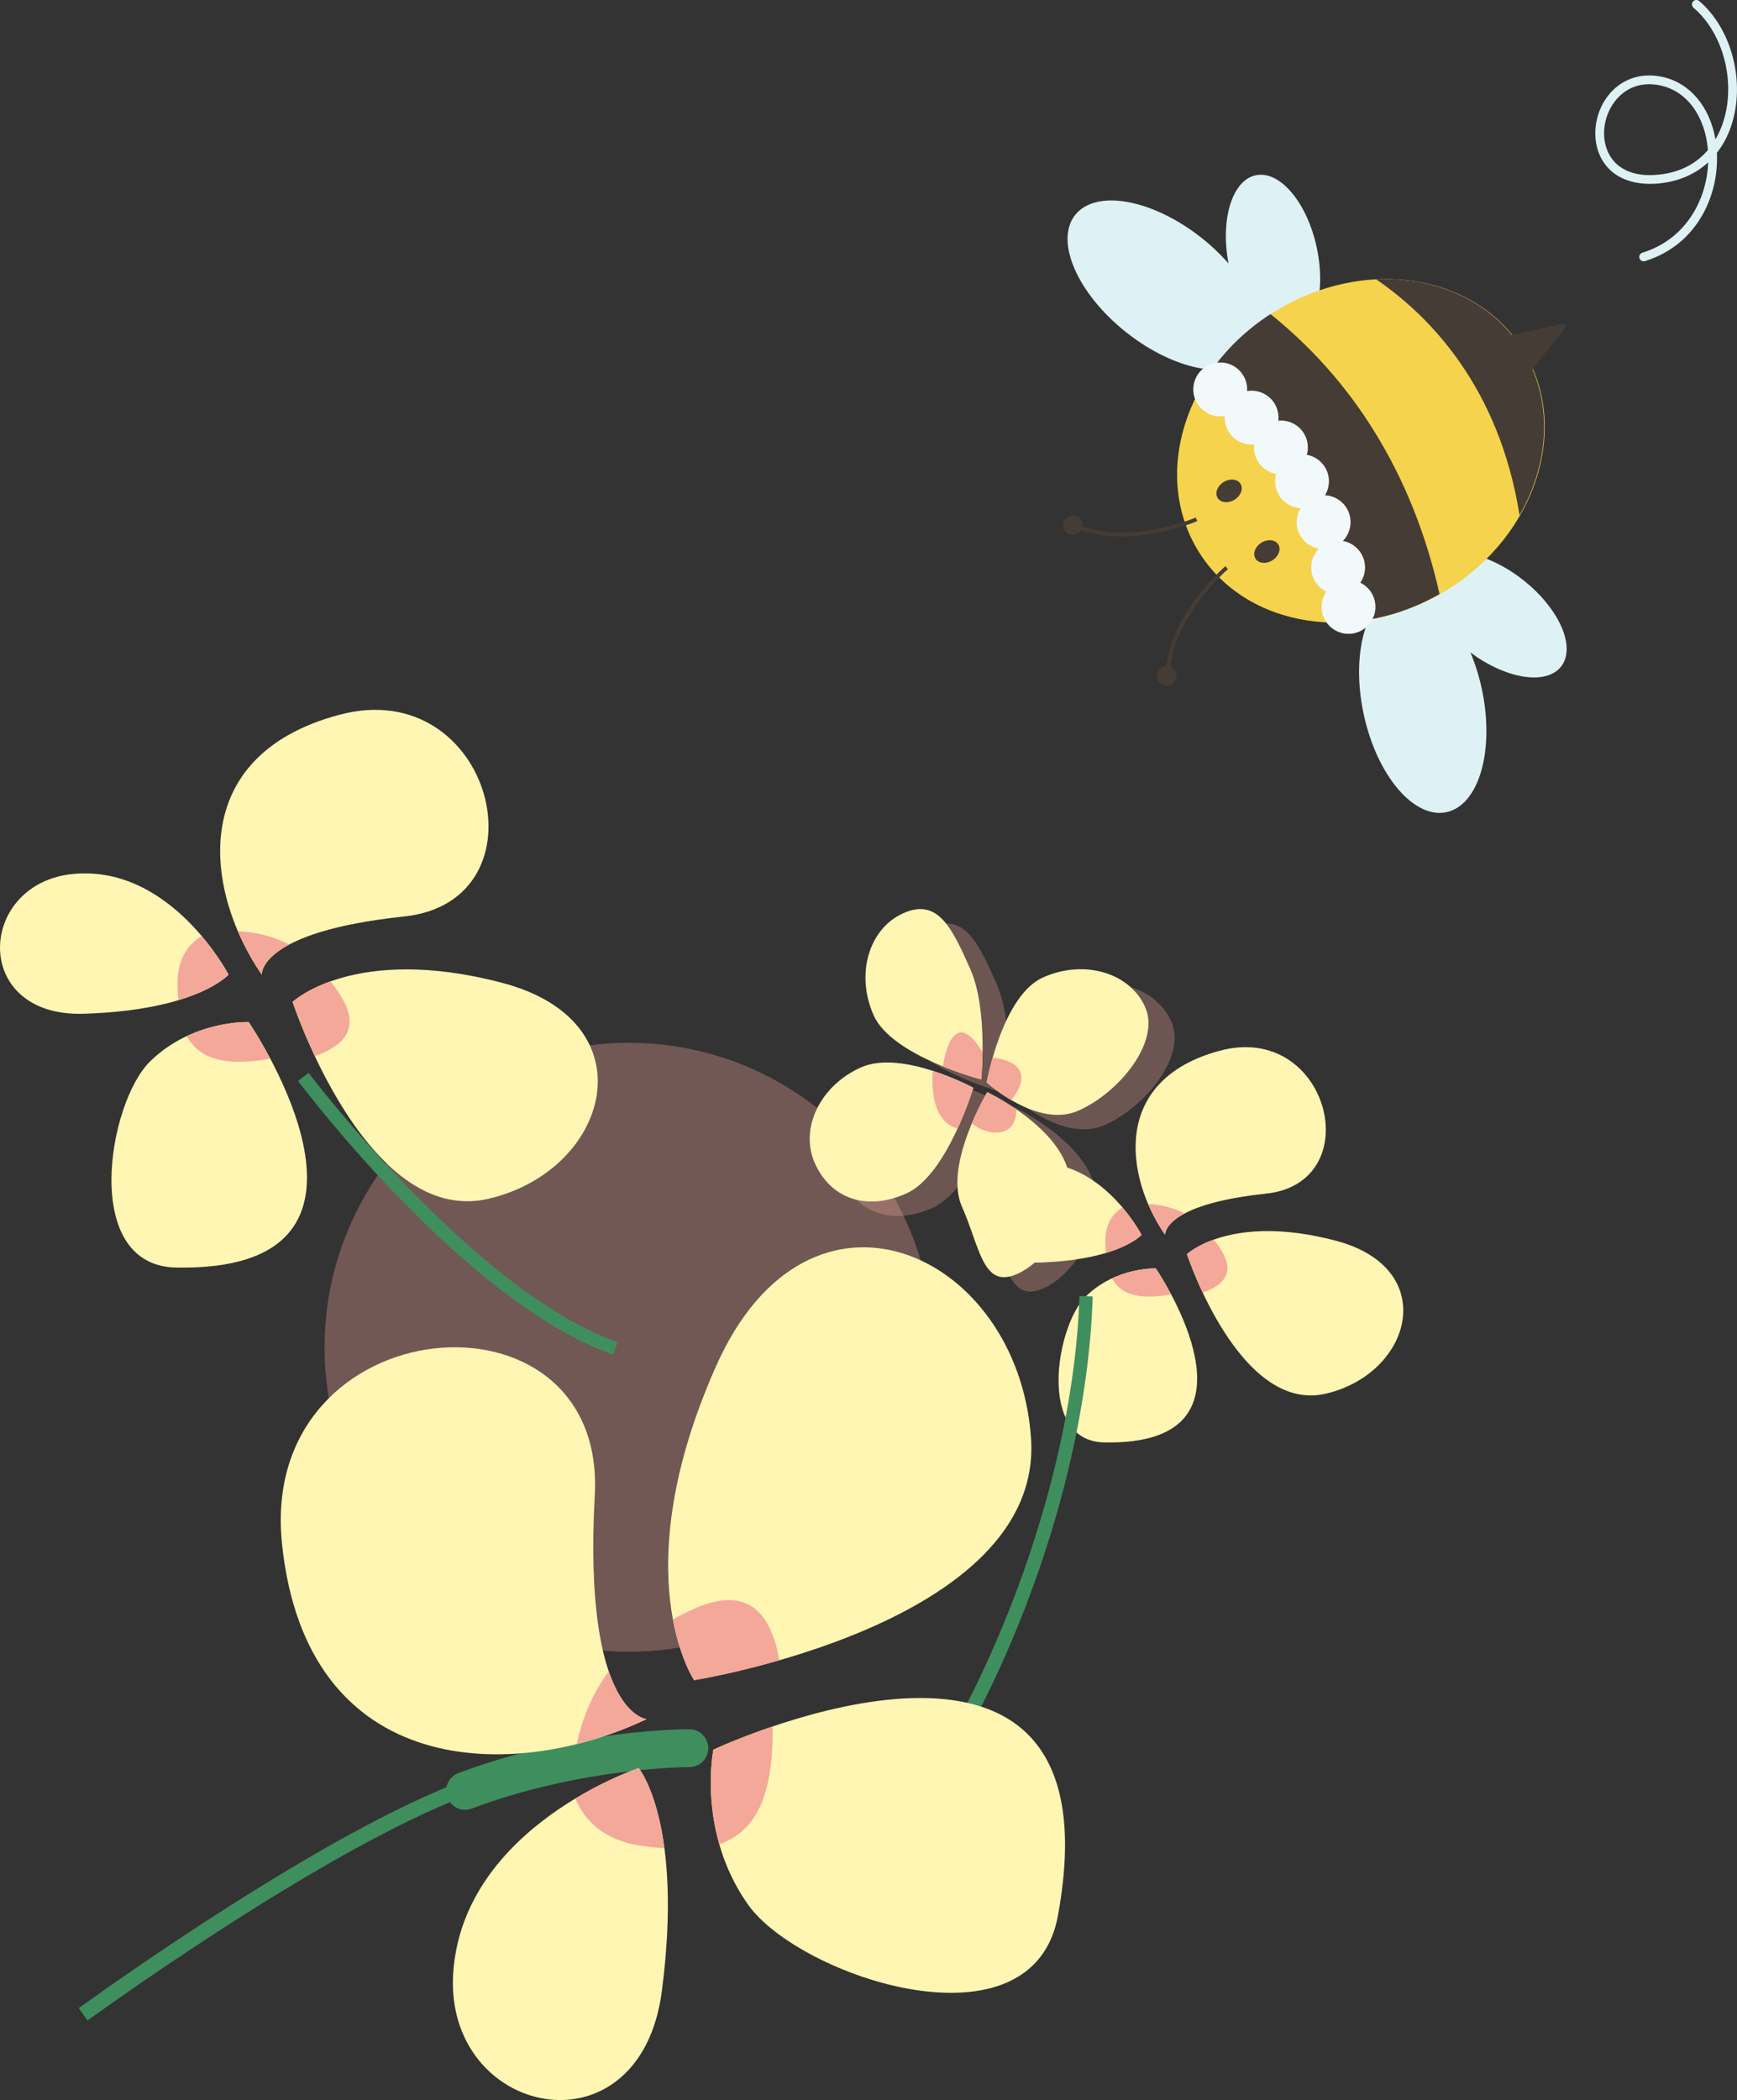   <svg xmlns="http://www.w3.org/2000/svg" x="0px" y="0px" viewBox="0 0 64.407 77.856" style="vertical-align: middle; max-width: 100%; width: 100%;" width="100%">
   <rect x="0" y="0" width="64.407" height="77.856" fill="#333333" stroke="none"/>
   <g>
    <g>
     <g>
      <g style="opacity:0.32;">
       <circle cx="23.322" cy="49.948" r="11.288" fill="rgb(244,168,153)">
       </circle>
      </g>
      <g>
       <g>
        <path d="M9.706,36.133c-2.066-2.99-2.858-8.09,2.858-9.629c5.716-1.539,7.826,6.903,2.418,7.474       C9.574,34.55,9.706,36.133,9.706,36.133z" fill="rgb(255,246,179)">
        </path>
       </g>
       <g>
        <path d="M10.849,37.144c0,0,2.745,8.354,7.264,7.299s6.014-6.551,0.518-8.002       C13.135,34.99,10.849,37.144,10.849,37.144z" fill="rgb(255,246,179)">
        </path>
       </g>
       <g>
        <path d="M8.475,36.133c0,0-2.11-4.045-5.716-3.737c-3.605,0.308-3.869,5.32,0.352,5.188       C7.332,37.452,8.475,36.133,8.475,36.133z" fill="rgb(255,246,179)">
        </path>
       </g>
       <g>
        <path d="M9.222,37.892c0.791,1.187,5.716,9.233-2.638,9.101c-3.605,0-2.594-6.111-1.011-7.65       S9.222,37.892,9.222,37.892z" fill="rgb(255,246,179)">
        </path>
       </g>
       <g>
        <path d="M7.477,34.701c0.651,0.769,0.997,1.432,0.997,1.432s-0.459,0.526-1.86,0.947       c-0.021-0.195-0.035-0.4-0.035-0.628C6.581,35.597,6.941,35.034,7.477,34.701z" fill="rgb(244,168,153)">
        </path>
       </g>
       <g>
        <path d="M9.222,37.892c0.154,0.23,0.463,0.721,0.801,1.359c-1.512,0.262-2.582,0.104-3.095-0.838       C8.132,37.848,9.222,37.892,9.222,37.892z" fill="rgb(244,168,153)">
        </path>
       </g>
       <g>
        <path d="M12.254,36.385c0.723,0.912,1.362,2.089-0.58,2.77c-0.538-1.141-0.825-2.011-0.825-2.011       S11.292,36.728,12.254,36.385z" fill="rgb(244,168,153)">
        </path>
       </g>
       <g>
        <path d="M8.819,34.524c0.667,0.023,1.351,0.204,1.905,0.494c-1.063,0.567-1.019,1.115-1.019,1.115       C9.368,35.645,9.066,35.1,8.819,34.524z" fill="rgb(244,168,153)">
        </path>
       </g>
      </g>
      <g>
       <g style="opacity:0.3;">
        <g>
         <path d="M37.06,40.863c0,0-0.968,3.244-2.486,3.92c-1.518,0.676-2.818,0.159-3.39-1.126        c-0.572-1.285,0.195-2.874,1.713-3.55C34.415,39.43,37.06,40.863,37.06,40.863z" fill="rgb(244,168,153)">
         </path>
        </g>
        <g>
         <path d="M33.364,38.175c-0.676-1.518-0.183-3.213,1.102-3.785c1.285-0.572,1.802,0.546,2.478,2.064        c0.676,1.518,0.407,4.101,0.407,4.101S34.041,39.693,33.364,38.175z" fill="rgb(244,168,153)">
         </path>
        </g>
        <g>
         <path d="M37.556,40.667c0,0,0.573-3.22,2.091-3.896c1.518-0.676,3.213-0.183,3.785,1.102        c0.572,1.285-0.954,3.162-2.472,3.838C39.442,42.387,37.556,40.667,37.556,40.667z" fill="rgb(244,168,153)">
         </path>
        </g>
        <g>
         <path d="M36.634,45.259c-0.676-1.518,0.942-4.233,0.942-4.233s2.199,1.04,2.875,2.559        c0.676,1.518-0.477,3.608-1.762,4.18C37.404,48.337,37.31,46.777,36.634,45.259z" fill="rgb(244,168,153)">
         </path>
        </g>
       </g>
       <g>
        <g>
         <g>
          <path d="M33.603,44.248c1.518-0.676,2.486-3.92,2.486-3.92s-2.645-1.432-4.163-0.756         c-1.518,0.676-2.285,2.266-1.713,3.55S32.085,44.924,33.603,44.248z" fill="rgb(255,246,179)">
          </path>
         </g>
         <g>
          <path d="M36.09,40.328c0,0-0.209,0.7-0.585,1.517c-0.86-0.267-0.97-1.295-0.92-2.146         C35.432,39.972,36.09,40.328,36.09,40.328z" fill="rgb(244,168,153)">
          </path>
         </g>
        </g>
        <g>
         <g>
          <path d="M32.394,37.64c0.676,1.518,3.987,2.38,3.987,2.38s0.269-2.583-0.407-4.101         c-0.676-1.518-1.193-2.636-2.478-2.064C32.211,34.428,31.718,36.122,32.394,37.64z" fill="rgb(255,246,179)">
          </path>
         </g>
         <g>
          <path d="M34.959,39.535c0.063-0.407,0.421-2.271,1.473-0.527c-0.008,0.596-0.051,1.012-0.051,1.012         S35.737,39.853,34.959,39.535z" fill="rgb(244,168,153)">
          </path>
         </g>
        </g>
        <g>
         <g>
          <path d="M38.677,36.236c-1.518,0.676-2.091,3.896-2.091,3.896s1.886,1.72,3.404,1.043         c1.518-0.676,3.044-2.553,2.472-3.838C41.89,36.054,40.195,35.56,38.677,36.236z" fill="rgb(255,246,179)">
          </path>
         </g>
         <g>
          <path d="M36.585,40.133c0,0,0.069-0.386,0.221-0.918c0.469,0.029,1.67,0.321,0.694,1.573         C36.956,40.47,36.585,40.133,36.585,40.133z" fill="rgb(244,168,153)">
          </path>
         </g>
        </g>
        <g>
         <g>
          <path d="M39.481,43.05c-0.676-1.518-2.875-2.559-2.875-2.559s-1.618,2.715-0.942,4.233         c0.676,1.518,0.77,3.078,2.055,2.506C39.003,46.658,40.157,44.568,39.481,43.05z" fill="rgb(255,246,179)">
          </path>
         </g>
         <g>
          <path d="M36.606,40.491c0,0,0.493,0.233,1.083,0.64c-0.001,1.144-1.167,0.956-1.652,0.513         C36.319,40.973,36.606,40.491,36.606,40.491z" fill="rgb(244,168,153)">
          </path>
         </g>
        </g>
       </g>
      </g>
      <g>
       <g>
        <path d="M43.201,45.78c-1.465-2.119-2.026-5.734,2.026-6.825s5.547,4.893,1.714,5.298       S43.201,45.78,43.201,45.78z" fill="rgb(255,246,179)">
        </path>
       </g>
       <g>
        <path d="M44.011,46.496c0,0,1.946,5.921,5.149,5.173c3.203-0.748,4.263-4.644,0.367-5.672       C45.631,44.969,44.011,46.496,44.011,46.496z" fill="rgb(255,246,179)">
        </path>
       </g>
       <g>
        <path d="M42.328,45.78c0,0-1.496-2.867-4.051-2.649s-2.742,3.771,0.249,3.677S42.328,45.78,42.328,45.78       z" fill="rgb(255,246,179)">
        </path>
       </g>
       <g>
        <path d="M42.858,47.026c0.561,0.841,4.051,6.545-1.87,6.451c-2.555,0-1.839-4.332-0.717-5.423       C41.393,46.964,42.858,47.026,42.858,47.026z" fill="rgb(255,246,179)">
        </path>
       </g>
       <g>
        <path d="M41.621,44.765c0.462,0.545,0.707,1.015,0.707,1.015s-0.325,0.373-1.318,0.671       c-0.015-0.138-0.025-0.284-0.025-0.445C40.986,45.4,41.241,45.001,41.621,44.765z" fill="rgb(244,168,153)">
        </path>
       </g>
       <g>
        <path d="M42.858,47.026c0.109,0.163,0.328,0.511,0.568,0.963c-1.072,0.186-1.83,0.074-2.194-0.594       C42.085,46.996,42.858,47.026,42.858,47.026z" fill="rgb(244,168,153)">
        </path>
       </g>
       <g>
        <path d="M45.007,45.958c0.512,0.647,0.965,1.481-0.411,1.964c-0.381-0.809-0.585-1.425-0.585-1.425       S44.325,46.201,45.007,45.958z" fill="rgb(244,168,153)">
        </path>
       </g>
       <g>
        <path d="M42.572,44.639c0.473,0.016,0.958,0.145,1.35,0.35c-0.754,0.402-0.722,0.79-0.722,0.79       C42.961,45.434,42.747,45.047,42.572,44.639z" fill="rgb(244,168,153)">
        </path>
       </g>
      </g>
      <g>
       <g>
        <path d="M3.245,74.905l-0.327-0.457c2.323-1.663,8.224-5.757,12.848-7.847       c1.65-0.746,3.005-1.175,4.026-1.275l0.055,0.56c-0.96,0.093-2.255,0.506-3.85,1.227C11.419,69.182,5.554,73.252,3.245,74.905z" fill="rgb(63, 142, 94)">
        </path>
       </g>
       <g>
        <path d="M17.245,67.096c-0.284,0-0.551-0.174-0.657-0.456c-0.137-0.363,0.047-0.768,0.41-0.904       c4.343-1.635,8.4-1.626,8.567-1.627c0.388,0.002,0.7,0.319,0.698,0.707c-0.002,0.386-0.316,0.698-0.703,0.698       c-0.001,0,0,0.001-0.007,0c-0.139,0-4.021,0.018-8.061,1.537C17.411,67.081,17.327,67.096,17.245,67.096z" fill="rgb(63, 142, 94)">
        </path>
       </g>
      </g>
      <g>
       <path d="M31.746,69.842l-0.331-0.364c3.865-3.511,8.351-13.176,8.61-21.431l0.492,0.016      C40.251,56.566,35.767,66.189,31.746,69.842z" fill="rgb(63, 142, 94)">
       </path>
      </g>
      <g>
       <path d="M22.739,50.222c-5.44-1.896-11.437-9.814-11.69-10.15l0.394-0.296      c0.061,0.081,6.161,8.134,11.459,9.981L22.739,50.222z" fill="rgb(63, 142, 94)">
       </path>
      </g>
      <g>
       <g>
        <path d="M23.974,63.734c-4.901,2.335-12.61,2.288-13.518-6.507s12.042-9.897,11.598-1.786       S23.974,63.734,23.974,63.734z" fill="rgb(255,246,179)">
        </path>
       </g>
       <g>
        <path d="M25.737,62.289c0,0,12.972-2.059,12.492-8.974c-0.48-6.915-8.228-10.428-11.677-2.669       S25.737,62.289,25.737,62.289z" fill="rgb(255,246,179)">
        </path>
       </g>
       <g>
        <path d="M23.681,65.55c0,0-6.467,2.149-6.872,7.539c-0.405,5.39,6.924,6.972,7.734,0.717       S23.681,65.55,23.681,65.55z" fill="rgb(255,246,179)">
        </path>
       </g>
       <g>
        <path d="M26.452,64.866c1.939-0.884,14.976-6.23,12.793,6.057c-0.858,5.316-9.63,2.37-11.522-0.33       S26.452,64.866,26.452,64.866z" fill="rgb(255,246,179)">
        </path>
       </g>
       <g>
        <path d="M21.332,66.679c1.289-0.777,2.349-1.13,2.349-1.13s0.667,0.802,0.954,2.968       c-0.293-0.016-0.599-0.044-0.935-0.098C22.44,68.214,21.696,67.549,21.332,66.679z" fill="rgb(244,168,153)">
        </path>
       </g>
       <g>
        <path d="M26.452,64.866c0.376-0.172,1.174-0.512,2.195-0.858c0.026,2.293-0.461,3.832-1.973,4.365       C26.129,66.464,26.452,64.866,26.452,64.866z" fill="rgb(244,168,153)">
        </path>
       </g>
       <g>
        <path d="M24.952,60.036c1.518-0.849,3.405-1.511,3.947,1.516c-1.811,0.522-3.161,0.737-3.161,0.737       S25.229,61.537,24.952,60.036z" fill="rgb(244,168,153)">
        </path>
       </g>
       <g>
        <path d="M21.39,64.658c0.193-0.978,0.623-1.943,1.183-2.692c0.584,1.703,1.402,1.768,1.402,1.768       C23.174,64.116,22.298,64.432,21.39,64.658z" fill="rgb(244,168,153)">
        </path>
       </g>
      </g>
     </g>
     <g>
      <g>
       <g>
        <g>
         <ellipse transform="matrix(0.62 -0.785 0.785 0.62 8.122 37.882)" cx="43.134" cy="10.563" rx="2.239" ry="4.193" fill="rgb(222, 241, 245)">
         </ellipse>
        </g>
        <g>
         <ellipse transform="matrix(0.979 -0.205 0.205 0.979 -0.95 9.894)" cx="47.191" cy="9.524" rx="1.662" ry="3.112" fill="rgb(222, 241, 245)">
         </ellipse>
        </g>
       </g>
       <g>
        <g>
         <ellipse transform="matrix(0.978 -0.21 0.21 0.978 -4.285 11.676)" cx="52.744" cy="25.981" rx="2.239" ry="4.193" fill="rgb(222, 241, 245)">
         </ellipse>
        </g>
        <g>
         <ellipse transform="matrix(0.615 -0.788 0.788 0.615 3.36 52.481)" cx="55.463" cy="22.797" rx="1.662" ry="3.112" fill="rgb(222, 241, 245)">
         </ellipse>
        </g>
       </g>
      </g>
      <g>
       <g>
        <ellipse transform="matrix(0.849 -0.529 0.529 0.849 -1.206 29.21)" cx="50.443" cy="16.712" rx="7.079" ry="6.067" fill="rgb(245, 211, 76)">
        </ellipse>
       </g>
       <g>
        <path d="M44.947,13.692c0.558-0.779,1.286-1.48,2.162-2.048c1.518,1.219,2.801,2.665,3.83,4.317       c1.117,1.792,1.936,3.824,2.439,6.063c-0.901,0.515-1.853,0.836-2.796,0.975C49.787,19.052,47.859,15.868,44.947,13.692z" fill="rgb(69, 60, 53)">
        </path>
       </g>
       <g>
        <path d="M51.027,10.355c2.217-0.107,4.296,0.805,5.423,2.613c1.149,1.843,1.025,4.164-0.106,6.132       C55.585,14.329,52.987,11.697,51.027,10.355z" fill="rgb(69, 60, 53)">
        </path>
       </g>
       <g>
        <path d="M55.721,12.495l0.9,1.444l1.391-1.742c0.068-0.085-0.009-0.207-0.114-0.184L55.721,12.495z" fill="rgb(69, 60, 53)">
        </path>
       </g>
      </g>
      <g>
       <g>
        <path d="M41.597,19.888c-0.521,0-1.061-0.071-1.567-0.262l0.051-0.136       c1.878,0.709,4.234-0.293,4.258-0.303l0.058,0.133C44.379,19.328,43.063,19.888,41.597,19.888z" fill="rgb(69, 60, 53)">
        </path>
       </g>
       <g>
        <circle cx="39.781" cy="19.474" r="0.361" fill="rgb(69, 60, 53)">
        </circle>
       </g>
       <g>
        <path d="M43.384,24.79l-0.145-0.014c0.197-2.057,2.178-3.769,2.198-3.786l0.094,0.11       C45.511,21.118,43.575,22.792,43.384,24.79z" fill="rgb(69, 60, 53)">
        </path>
       </g>
       <g>
        <circle cx="43.266" cy="25.067" r="0.361" fill="rgb(69, 60, 53)">
        </circle>
       </g>
      </g>
      <g>
       <path d="M49.155,23.028c-0.217-0.348-0.193-0.776,0.024-1.094c-0.163-0.079-0.307-0.203-0.41-0.368      c-0.249-0.399-0.181-0.904,0.134-1.226c-0.268-0.048-0.516-0.204-0.671-0.454c-0.206-0.33-0.195-0.734-0.006-1.046      c-0.315-0.017-0.617-0.181-0.796-0.469c-0.155-0.249-0.186-0.538-0.113-0.8c-0.267-0.049-0.513-0.205-0.668-0.453      c-0.124-0.199-0.169-0.425-0.144-0.641c-0.365,0.035-0.736-0.133-0.944-0.465c-0.115-0.184-0.161-0.391-0.148-0.591      c-0.388,0.066-0.794-0.102-1.015-0.456c-0.292-0.468-0.149-1.085,0.319-1.376c0.468-0.292,1.085-0.149,1.376,0.319      c0.115,0.184,0.161,0.391,0.148,0.591c0.388-0.066,0.794,0.102,1.015,0.456c0.124,0.199,0.169,0.425,0.144,0.641      c0.365-0.035,0.736,0.133,0.944,0.465c0.155,0.249,0.186,0.538,0.113,0.8c0.267,0.049,0.513,0.205,0.668,0.453      c0.206,0.33,0.195,0.734,0.006,1.046c0.315,0.017,0.617,0.181,0.796,0.469c0.249,0.399,0.181,0.904-0.134,1.226      c0.268,0.048,0.516,0.204,0.671,0.454c0.217,0.348,0.193,0.776-0.024,1.094c0.163,0.079,0.307,0.203,0.41,0.368      c0.292,0.468,0.149,1.085-0.319,1.376C50.063,23.64,49.447,23.497,49.155,23.028z" fill="rgb(242, 249, 251)">
       </path>
      </g>
      <g>
       <g>
        <ellipse transform="matrix(0.849 -0.529 0.529 0.849 -2.73 26.85)" cx="45.557" cy="18.196" rx="0.498" ry="0.385" fill="rgb(69, 60, 53)">
        </ellipse>
       </g>
       <g>
        <ellipse transform="matrix(0.849 -0.529 0.529 0.849 -3.707 27.931)" cx="46.958" cy="20.444" rx="0.498" ry="0.385" fill="rgb(69, 60, 53)">
        </ellipse>
       </g>
      </g>
     </g>
    </g>
    <g>
     <path d="M60.947,9.688c-0.07,0-0.134-0.045-0.156-0.115c-0.027-0.086,0.021-0.177,0.107-0.204    c1.645-0.51,2.391-1.998,2.44-3.351c-0.517,0.476-1.196,0.753-1.987,0.795c-0.93,0.043-1.628-0.288-1.979-0.946    c-0.364-0.683-0.268-1.625,0.233-2.292c0.477-0.633,1.213-0.898,2.025-0.727c1.026,0.216,1.768,1.104,1.977,2.32    c0.125-0.213,0.213-0.42,0.272-0.597c0.504-1.485,0.037-3.327-1.085-4.285c-0.068-0.059-0.077-0.162-0.018-0.23    c0.058-0.068,0.161-0.077,0.23-0.018c1.219,1.04,1.727,3.034,1.183,4.638c-0.127,0.375-0.305,0.706-0.527,0.99    c0,0.005,0,0.01,0.001,0.015c0.072,1.556-0.724,3.396-2.667,3.999C60.98,9.685,60.963,9.688,60.947,9.688z M61.148,3.123    c-0.679,0-1.085,0.389-1.281,0.649c-0.428,0.568-0.512,1.367-0.206,1.942c0.287,0.54,0.88,0.82,1.674,0.773    c0.974-0.051,1.597-0.459,1.994-0.925c-0.101-1.254-0.784-2.188-1.765-2.394C61.415,3.137,61.277,3.123,61.148,3.123z" fill="rgb(222, 241, 245)">
     </path>
    </g>
   </g>
  </svg>
